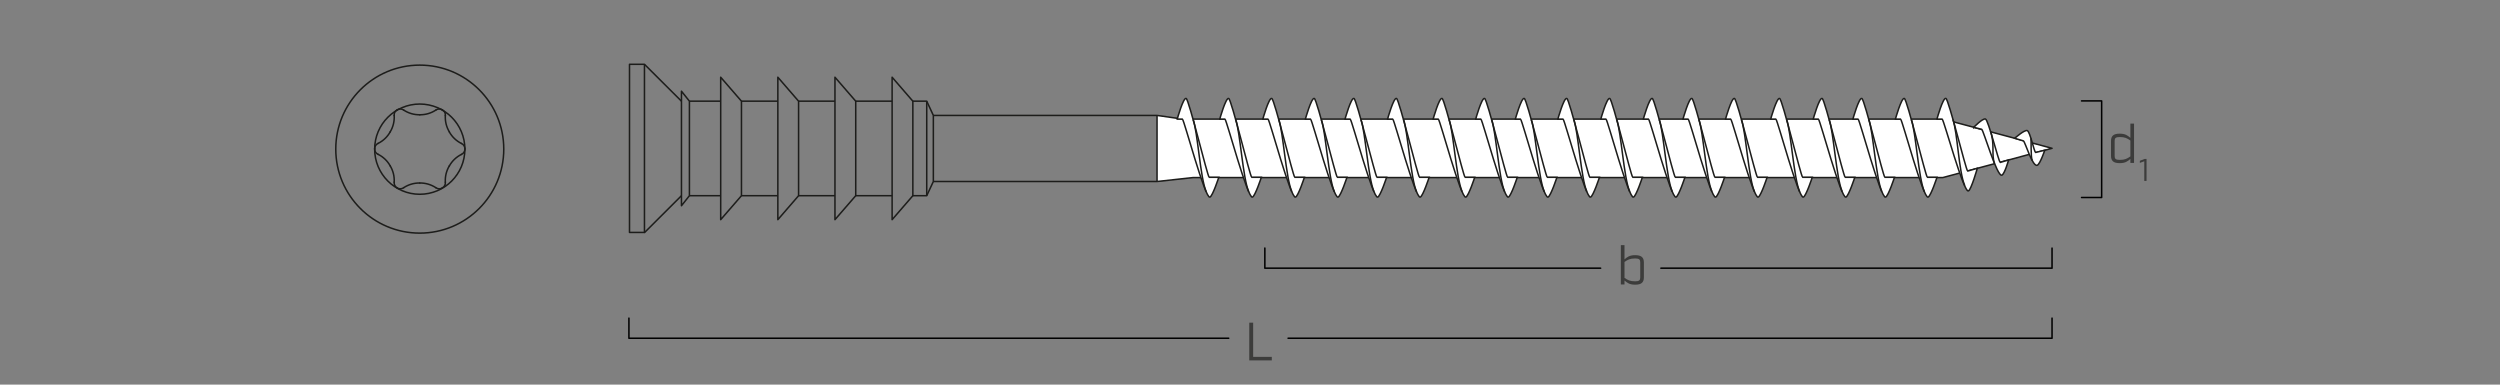 <?xml version="1.0" encoding="UTF-8"?><svg xmlns="http://www.w3.org/2000/svg" viewBox="0 0 650 100"><rect x="0" y="0" width="650" height="100" fill="#808080" stroke="none"/><g id="uuid-f026f83f-d8fb-4bc0-b509-79bb7c25e623"><path d="M109.14,16.93c12.06,0,21.84,9.78,21.84,21.84s-9.78,21.84-21.84,21.84-21.84-9.78-21.84-21.84,9.78-21.84,21.84-21.84" style="fill:none; stroke:#1d1d1b; stroke-linecap:round; stroke-linejoin:round; stroke-width:.4px;"/><path d="M109.14,27.05c6.48,0,11.73,5.25,11.73,11.73s-5.25,11.73-11.73,11.73-11.73-5.25-11.73-11.73,5.25-11.73,11.73-11.73" style="fill:none; stroke:#1d1d1b; stroke-linecap:round; stroke-linejoin:round; stroke-width:.4px;"/><path d="M104.96,48.8c1.24-.82,2.7-1.24,4.18-1.22" style="fill:none; stroke:#1d1d1b; stroke-linecap:round; stroke-linejoin:round; stroke-width:.4px;"/><path d="M104.96,48.8c-.49.36-1.16.39-1.68.07" style="fill:none; stroke:#1d1d1b; stroke-linecap:round; stroke-linejoin:round; stroke-width:.4px;"/><path d="M115.79,47.37c-.09-1.48.27-2.96,1.03-4.23" style="fill:none; stroke:#1d1d1b; stroke-linecap:round; stroke-linejoin:round; stroke-width:.4px;"/><path d="M115.79,47.37c.07.61-.24,1.2-.78,1.48" style="fill:none; stroke:#1d1d1b; stroke-linecap:round; stroke-linejoin:round; stroke-width:.4px;"/><path d="M119.97,37.3c-1.33-.66-2.43-1.71-3.15-3.01" style="fill:none; stroke:#1d1d1b; stroke-linecap:round; stroke-linejoin:round; stroke-width:.4px;"/><path d="M119.97,37.3c.56.24.92.81.9,1.42" style="fill:none; stroke:#1d1d1b; stroke-linecap:round; stroke-linejoin:round; stroke-width:.4px;"/><path d="M113.32,28.62c-1.24.82-2.7,1.24-4.18,1.22" style="fill:none; stroke:#1d1d1b; stroke-linecap:round; stroke-linejoin:round; stroke-width:.4px;"/><path d="M113.32,28.62c.49-.36,1.16-.39,1.68-.07" style="fill:none; stroke:#1d1d1b; stroke-linecap:round; stroke-linejoin:round; stroke-width:.4px;"/><path d="M102.49,30.04c.09,1.48-.27,2.96-1.03,4.23" style="fill:none; stroke:#1d1d1b; stroke-linecap:round; stroke-linejoin:round; stroke-width:.4px;"/><path d="M102.49,30.04c-.07-.61.24-1.2.78-1.49" style="fill:none; stroke:#1d1d1b; stroke-linecap:round; stroke-linejoin:round; stroke-width:.4px;"/><path d="M98.31,40.13c1.33.66,2.43,1.71,3.15,3.01" style="fill:none; stroke:#1d1d1b; stroke-linecap:round; stroke-linejoin:round; stroke-width:.4px;"/><path d="M98.31,40.13c-.56-.24-.92-.8-.9-1.42" style="fill:none; stroke:#1d1d1b; stroke-linecap:round; stroke-linejoin:round; stroke-width:.4px;"/><path d="M109.14,47.58c1.48-.02,2.94.4,4.18,1.22" style="fill:none; stroke:#1d1d1b; stroke-linecap:round; stroke-linejoin:round; stroke-width:.4px;"/><path d="M115,48.87c-.52.32-1.18.3-1.68-.07" style="fill:none; stroke:#1d1d1b; stroke-linecap:round; stroke-linejoin:round; stroke-width:.4px;"/><path d="M116.82,43.16c.72-1.3,1.82-2.35,3.15-3.01" style="fill:none; stroke:#1d1d1b; stroke-linecap:round; stroke-linejoin:round; stroke-width:.4px;"/><path d="M120.87,38.73c.02.61-.34,1.17-.9,1.42" style="fill:none; stroke:#1d1d1b; stroke-linecap:round; stroke-linejoin:round; stroke-width:.4px;"/><path d="M116.82,34.27c-.76-1.27-1.12-2.75-1.03-4.23" style="fill:none; stroke:#1d1d1b; stroke-linecap:round; stroke-linejoin:round; stroke-width:.4px;"/><path d="M115.01,28.56c.54.29.85.88.78,1.49" style="fill:none; stroke:#1d1d1b; stroke-linecap:round; stroke-linejoin:round; stroke-width:.4px;"/><path d="M109.14,29.84c-1.48.02-2.94-.4-4.18-1.22" style="fill:none; stroke:#1d1d1b; stroke-linecap:round; stroke-linejoin:round; stroke-width:.4px;"/><path d="M103.28,28.55c.52-.32,1.18-.3,1.68.07" style="fill:none; stroke:#1d1d1b; stroke-linecap:round; stroke-linejoin:round; stroke-width:.4px;"/><path d="M101.46,34.27c-.72,1.3-1.82,2.35-3.15,3.01" style="fill:none; stroke:#1d1d1b; stroke-linecap:round; stroke-linejoin:round; stroke-width:.4px;"/><path d="M97.41,38.7c-.02-.61.34-1.17.9-1.42" style="fill:none; stroke:#1d1d1b; stroke-linecap:round; stroke-linejoin:round; stroke-width:.4px;"/><path d="M101.46,43.14c.76,1.27,1.12,2.75,1.03,4.23" style="fill:none; stroke:#1d1d1b; stroke-linecap:round; stroke-linejoin:round; stroke-width:.4px;"/><path d="M103.27,48.86c-.54-.29-.85-.88-.78-1.48" style="fill:none; stroke:#1d1d1b; stroke-linecap:round; stroke-linejoin:round; stroke-width:.4px;"/></g><g id="uuid-d19a5314-ac08-4063-a0e8-8ccf4200f899"><polyline points="334.91 87.94 533.53 87.94 533.53 82.72" style="fill:none; stroke:#000; stroke-linecap:round; stroke-linejoin:round; stroke-width:.4px;"/><polyline points="163.52 82.72 163.52 87.94 319.46 87.94" style="fill:none; stroke:#000; stroke-linecap:round; stroke-linejoin:round; stroke-width:.4px;"/><polyline points="431.84 69.73 533.53 69.73 533.53 64.51" style="fill:none; stroke:#000; stroke-linecap:round; stroke-linejoin:round; stroke-width:.4px;"/><polyline points="328.86 64.5 328.86 69.73 416.16 69.73" style="fill:none; stroke:#000; stroke-linecap:round; stroke-linejoin:round; stroke-width:.4px;"/><polyline points="541.21 26.24 546.43 26.24 546.43 51.35 541.21 51.35" style="fill:none; stroke:#000; stroke-linecap:round; stroke-linejoin:round; stroke-width:.4px;"/><path d="M548.86,40.53v-3.87c0-1.29.62-1.91,2.27-1.91,1.44,0,2.03.46,2.77,1.09v-3.7h.95v10.23h-.95v-1.04c-.74.63-1.33,1.09-2.77,1.09-1.65,0-2.27-.62-2.27-1.9ZM553.9,40.66v-4.12c-.83-.59-1.44-.91-2.76-.91-1.05,0-1.33.28-1.33.98v3.98c0,.7.28.98,1.33.98,1.32,0,1.93-.32,2.76-.91Z" style="fill:#3c3c3b;"/><path d="M557.51,41.93l-1.15.42v-.55l1.23-.47h.51v5.71h-.59v-5.11Z" style="fill:#3c3c3b;"/><path d="M324.81,83.9h1.01v8.88h4.85v.92h-5.86v-9.81Z" style="fill:#3c3c3b;"/><path d="M422.37,72.92v1.04h-.95v-10.23h.95v3.7c.74-.63,1.33-1.09,2.77-1.09,1.65,0,2.27.62,2.27,1.91v3.87c0,1.29-.62,1.9-2.27,1.9-1.44,0-2.03-.46-2.77-1.09ZM426.46,72.16v-3.98c0-.7-.28-.98-1.33-.98-1.32,0-1.93.32-2.76.91v4.12c.83.59,1.44.91,2.76.91,1.05,0,1.33-.28,1.33-.98Z" style="fill:#3c3c3b;"/></g><g id="uuid-ae100fe3-e638-438f-89d5-3514e76c34a9"><polyline points="300.83 47.19 310.18 46.17 312.87 46.16 321.16 46.16 323.85 46.16 332.15 46.16 334.83 46.16 343.13 46.16 345.82 46.16 354.11 46.16 356.8 46.16 365.09 46.16 367.78 46.16 376.08 46.16 378.76 46.16 387.06 46.16 389.74 46.16 398.04 46.16 400.73 46.16 409.02 46.16 411.71 46.16 420.01 46.16 422.69 46.16 430.99 46.16 433.68 46.16 441.97 46.16 444.66 46.16 452.95 46.16 455.64 46.16 463.94 46.16 466.62 46.16 474.92 46.16 477.61 46.16 485.9 46.16 488.59 46.16 496.89 46.16 499.57 46.16 505.16 46.16 507.74 45.47 510.33 44.77 517.09 42.96 519.57 42.3 526.86 40.34 529.34 39.68 533.53 38.56 528.96 37.33 526.19 36.59 518.28 34.47 515.44 33.71 508 31.71 505.16 30.96 496.88 30.96 494.17 30.96 485.9 30.96 483.19 30.96 474.92 30.96 472.21 30.96 463.93 30.96 461.22 30.96 452.95 30.96 450.24 30.96 441.97 30.96 439.26 30.96 430.99 30.96 428.27 30.96 420 30.96 417.29 30.96 409.02 30.96 406.31 30.96 398.04 30.96 395.33 30.96 387.05 30.96 384.35 30.96 376.07 30.96 373.36 30.96 365.09 30.96 362.38 30.96 354.11 30.96 351.4 30.96 343.12 30.96 340.42 30.96 332.14 30.96 329.43 30.96 321.16 30.96 318.45 30.96 310.17 30.96 307.47 30.96 300.83 30.01" style="fill:#fff; stroke:#1d1d1b; stroke-linejoin:round; stroke-width:.4px;"/><line x1="167.56" y1="16.72" x2="167.56" y2="60.47" style="fill:none; stroke:#1d1d1b; stroke-linejoin:round; stroke-width:.4px;"/><polyline points="177.18 50.88 167.57 60.47 167.56 60.43 163.67 60.43 163.67 16.72 167.56 16.72 177.18 26.31" style="fill:none; stroke:#1d1d1b; stroke-linejoin:round; stroke-width:.4px;"/><line x1="300.83" y1="47.19" x2="300.83" y2="30.01" style="fill:none; stroke:#1d1d1b; stroke-linejoin:round; stroke-width:.4px;"/><line x1="242.67" y1="30.01" x2="300.83" y2="30.01" style="fill:none; stroke:#1d1d1b; stroke-linejoin:round; stroke-width:.4px;"/><line x1="242.67" y1="47.19" x2="300.83" y2="47.19" style="fill:none; stroke:#1d1d1b; stroke-linejoin:round; stroke-width:.4px;"/><polyline points="237.34 26.31 240.95 26.31 242.67 30.01 242.67 47.19 240.95 50.88 237.34 50.88" style="fill:none; stroke:#1d1d1b; stroke-linejoin:round; stroke-width:.4px;"/><polygon points="237.34 50.88 231.95 57.11 231.95 20.08 237.34 26.31 237.34 50.88" style="fill:none; stroke:#1d1d1b; stroke-linejoin:round; stroke-width:.4px;"/><line x1="231.95" y1="50.88" x2="222.49" y2="50.88" style="fill:none; stroke:#1d1d1b; stroke-linejoin:round; stroke-width:.4px;"/><line x1="231.95" y1="26.31" x2="222.49" y2="26.31" style="fill:none; stroke:#1d1d1b; stroke-linejoin:round; stroke-width:.4px;"/><polygon points="222.49 50.88 217.09 57.11 217.09 20.08 222.49 26.31 222.49 50.88" style="fill:none; stroke:#1d1d1b; stroke-linejoin:round; stroke-width:.4px;"/><line x1="217.09" y1="50.88" x2="207.63" y2="50.88" style="fill:none; stroke:#1d1d1b; stroke-linejoin:round; stroke-width:.4px;"/><line x1="217.09" y1="26.31" x2="207.63" y2="26.31" style="fill:none; stroke:#1d1d1b; stroke-linejoin:round; stroke-width:.4px;"/><polygon points="207.63 50.88 202.24 57.11 202.24 20.08 207.63 26.31 207.63 50.88" style="fill:none; stroke:#1d1d1b; stroke-linejoin:round; stroke-width:.4px;"/><line x1="202.24" y1="50.88" x2="192.78" y2="50.88" style="fill:none; stroke:#1d1d1b; stroke-linejoin:round; stroke-width:.4px;"/><line x1="202.24" y1="26.31" x2="192.78" y2="26.31" style="fill:none; stroke:#1d1d1b; stroke-linejoin:round; stroke-width:.4px;"/><polygon points="192.78 50.88 187.38 57.11 187.38 20.08 192.78 26.31 192.78 50.88" style="fill:none; stroke:#1d1d1b; stroke-linejoin:round; stroke-width:.4px;"/><line x1="187.38" y1="50.88" x2="179.25" y2="50.88" style="fill:none; stroke:#1d1d1b; stroke-linejoin:round; stroke-width:.4px;"/><line x1="187.38" y1="26.31" x2="179.25" y2="26.31" style="fill:none; stroke:#1d1d1b; stroke-linejoin:round; stroke-width:.4px;"/><polygon points="177.18 53.49 179.25 50.88 179.25 26.31 177.18 23.71 177.18 53.49" style="fill:none; stroke:#1d1d1b; stroke-linejoin:round; stroke-width:.4px;"/><line x1="240.95" y1="50.88" x2="240.95" y2="26.31" style="fill:none; stroke:#1d1d1b; stroke-linejoin:round; stroke-width:.4px;"/><path d="M492.81,30.96h1.35c.46.3,5.9,20.83,7.15,20.29.73-.32,2.31-5.16,2.31-5.16h-2.51c-.46-.3-5.24-20.27-5.99-20.5s-2.31,5.37-2.31,5.37Z" style="fill:#fff; stroke:#1d1d1b; stroke-miterlimit:10; stroke-width:.4px;"/><path d="M496.94,31.04c1.2,3.37,1.84,15.18,3.4,18.82" style="fill:none; stroke:#1d1d1b; stroke-miterlimit:10; stroke-width:.4px;"/><path d="M503.62,30.96h1.35c.46.3,5.57,19.23,6.82,18.68.73-.32,2.31-5.88,2.31-5.88l-2.51.72c-.46-.3-4.91-18.67-5.67-18.9s-2.31,5.37-2.31,5.37Z" style="fill:#fff; stroke:#1d1d1b; stroke-miterlimit:10; stroke-width:.4px;"/><path d="M507.75,31.04c1.2,3.37,1.52,13.58,3.08,17.22" style="fill:none; stroke:#1d1d1b; stroke-miterlimit:10; stroke-width:.4px;"/><path d="M481.76,30.96h1.35c.46.3,5.9,20.83,7.15,20.29.73-.32,2.31-5.16,2.31-5.16h-2.51c-.46-.3-5.24-20.27-5.99-20.5s-2.31,5.37-2.31,5.37Z" style="fill:#fff; stroke:#1d1d1b; stroke-miterlimit:10; stroke-width:.4px;"/><path d="M485.88,31.04c1.2,3.37,1.84,15.18,3.4,18.82" style="fill:none; stroke:#1d1d1b; stroke-miterlimit:10; stroke-width:.4px;"/><path d="M471.44,30.96h1.35c.46.3,5.9,20.83,7.15,20.29.73-.32,2.31-5.16,2.31-5.16h-2.51c-.46-.3-5.24-20.27-5.99-20.5s-2.31,5.37-2.31,5.37Z" style="fill:#fff; stroke:#1d1d1b; stroke-miterlimit:10; stroke-width:.4px;"/><path d="M475.57,31.04c1.2,3.37,1.84,15.18,3.4,18.82" style="fill:none; stroke:#1d1d1b; stroke-miterlimit:10; stroke-width:.4px;"/><path d="M460.38,30.96h1.35c.46.3,5.9,20.83,7.15,20.29.73-.32,2.31-5.16,2.31-5.16h-2.51c-.46-.3-5.24-20.27-5.99-20.5s-2.31,5.37-2.31,5.37Z" style="fill:#fff; stroke:#1d1d1b; stroke-miterlimit:10; stroke-width:.4px;"/><path d="M464.51,31.04c1.2,3.37,1.84,15.18,3.4,18.82" style="fill:none; stroke:#1d1d1b; stroke-miterlimit:10; stroke-width:.4px;"/><path d="M448.64,30.96h1.35c.46.3,5.9,20.83,7.15,20.29.73-.32,2.31-5.16,2.31-5.16h-2.51c-.46-.3-5.24-20.27-5.99-20.5s-2.31,5.37-2.31,5.37Z" style="fill:#fff; stroke:#1d1d1b; stroke-miterlimit:10; stroke-width:.4px;"/><path d="M452.76,31.04c1.2,3.37,1.84,15.18,3.4,18.82" style="fill:none; stroke:#1d1d1b; stroke-miterlimit:10; stroke-width:.4px;"/><path d="M437.58,30.96h1.35c.46.3,5.9,20.83,7.15,20.29.73-.32,2.31-5.16,2.31-5.16h-2.51c-.46-.3-5.24-20.27-5.99-20.5s-2.31,5.37-2.31,5.37Z" style="fill:#fff; stroke:#1d1d1b; stroke-miterlimit:10; stroke-width:.4px;"/><path d="M441.7,31.04c1.2,3.37,1.84,15.18,3.4,18.82" style="fill:none; stroke:#1d1d1b; stroke-miterlimit:10; stroke-width:.4px;"/><path d="M427.27,30.96h1.35c.46.3,5.9,20.83,7.15,20.29.73-.32,2.31-5.16,2.31-5.16h-2.51c-.46-.3-5.24-20.27-5.99-20.5s-2.31,5.37-2.31,5.37Z" style="fill:#fff; stroke:#1d1d1b; stroke-miterlimit:10; stroke-width:.4px;"/><path d="M431.39,31.04c1.2,3.37,1.84,15.18,3.4,18.82" style="fill:none; stroke:#1d1d1b; stroke-miterlimit:10; stroke-width:.4px;"/><path d="M416.21,30.96h1.35c.46.3,5.9,20.83,7.15,20.29.73-.32,2.31-5.16,2.31-5.16h-2.51c-.46-.3-5.24-20.27-5.99-20.5s-2.31,5.37-2.31,5.37Z" style="fill:#fff; stroke:#1d1d1b; stroke-miterlimit:10; stroke-width:.4px;"/><path d="M420.33,31.04c1.2,3.37,1.84,15.18,3.4,18.82" style="fill:none; stroke:#1d1d1b; stroke-miterlimit:10; stroke-width:.4px;"/><path d="M405.05,30.96h1.35c.46.3,5.9,20.83,7.15,20.29.73-.32,2.31-5.16,2.31-5.16h-2.51c-.46-.3-5.24-20.27-5.99-20.5s-2.31,5.37-2.31,5.37Z" style="fill:#fff; stroke:#1d1d1b; stroke-miterlimit:10; stroke-width:.4px;"/><path d="M409.18,31.04c1.2,3.37,1.84,15.18,3.4,18.82" style="fill:none; stroke:#1d1d1b; stroke-miterlimit:10; stroke-width:.4px;"/><path d="M393.99,30.96h1.35c.46.3,5.9,20.83,7.15,20.29.73-.32,2.31-5.16,2.31-5.16h-2.51c-.46-.3-5.24-20.27-5.99-20.5s-2.31,5.37-2.31,5.37Z" style="fill:#fff; stroke:#1d1d1b; stroke-miterlimit:10; stroke-width:.4px;"/><path d="M398.12,31.04c1.2,3.37,1.84,15.18,3.4,18.82" style="fill:none; stroke:#1d1d1b; stroke-miterlimit:10; stroke-width:.4px;"/><path d="M383.68,30.96h1.35c.46.3,5.9,20.83,7.15,20.29.73-.32,2.31-5.16,2.31-5.16h-2.51c-.46-.3-5.24-20.27-5.99-20.5s-2.31,5.37-2.31,5.37Z" style="fill:#fff; stroke:#1d1d1b; stroke-miterlimit:10; stroke-width:.4px;"/><path d="M387.81,31.04c1.2,3.37,1.84,15.18,3.4,18.82" style="fill:none; stroke:#1d1d1b; stroke-miterlimit:10; stroke-width:.4px;"/><path d="M372.62,30.96h1.35c.46.3,5.9,20.83,7.15,20.29.73-.32,2.31-5.16,2.31-5.16h-2.51c-.46-.3-5.24-20.27-5.99-20.5s-2.31,5.37-2.31,5.37Z" style="fill:#fff; stroke:#1d1d1b; stroke-miterlimit:10; stroke-width:.4px;"/><path d="M376.75,31.04c1.2,3.37,1.84,15.18,3.4,18.82" style="fill:none; stroke:#1d1d1b; stroke-miterlimit:10; stroke-width:.4px;"/><path d="M360.77,30.96h1.35c.46.3,5.9,20.83,7.15,20.29.73-.32,2.31-5.16,2.31-5.16h-2.51c-.46-.3-5.24-20.27-5.99-20.5s-2.31,5.37-2.31,5.37Z" style="fill:#fff; stroke:#1d1d1b; stroke-miterlimit:10; stroke-width:.4px;"/><path d="M364.9,31.04c1.2,3.37,1.84,15.18,3.4,18.82" style="fill:none; stroke:#1d1d1b; stroke-miterlimit:10; stroke-width:.4px;"/><path d="M349.71,30.96h1.35c.46.3,5.9,20.83,7.15,20.29.73-.32,2.31-5.16,2.31-5.16h-2.51c-.46-.3-5.24-20.27-5.99-20.5s-2.31,5.37-2.31,5.37Z" style="fill:#fff; stroke:#1d1d1b; stroke-miterlimit:10; stroke-width:.4px;"/><path d="M353.84,31.04c1.2,3.37,1.84,15.18,3.4,18.82" style="fill:none; stroke:#1d1d1b; stroke-miterlimit:10; stroke-width:.4px;"/><path d="M339.4,30.96h1.35c.46.3,5.9,20.83,7.15,20.29.73-.32,2.31-5.16,2.31-5.16h-2.51c-.46-.3-5.24-20.27-5.99-20.5s-2.31,5.37-2.31,5.37Z" style="fill:#fff; stroke:#1d1d1b; stroke-miterlimit:10; stroke-width:.4px;"/><path d="M343.53,31.04c1.2,3.37,1.84,15.18,3.4,18.82" style="fill:none; stroke:#1d1d1b; stroke-miterlimit:10; stroke-width:.4px;"/><path d="M328.34,30.96h1.35c.46.3,5.9,20.83,7.15,20.29.73-.32,2.31-5.16,2.31-5.16h-2.51c-.46-.3-5.24-20.27-5.99-20.5s-2.31,5.37-2.31,5.37Z" style="fill:#fff; stroke:#1d1d1b; stroke-miterlimit:10; stroke-width:.4px;"/><path d="M332.47,31.04c1.2,3.37,1.84,15.18,3.4,18.82" style="fill:none; stroke:#1d1d1b; stroke-miterlimit:10; stroke-width:.4px;"/><path d="M317.14,30.96h1.35c.46.3,5.9,20.83,7.15,20.29.73-.32,2.31-5.16,2.31-5.16h-2.51c-.46-.3-5.24-20.27-5.99-20.5s-2.31,5.37-2.31,5.37Z" style="fill:#fff; stroke:#1d1d1b; stroke-miterlimit:10; stroke-width:.4px;"/><path d="M321.27,31.04c1.2,3.37,1.84,15.18,3.4,18.82" style="fill:none; stroke:#1d1d1b; stroke-miterlimit:10; stroke-width:.4px;"/><path d="M306.08,30.96h1.35c.46.3,5.9,20.83,7.15,20.29.73-.32,2.31-5.16,2.31-5.16h-2.51c-.46-.3-5.24-20.27-5.99-20.5s-2.31,5.37-2.31,5.37Z" style="fill:#fff; stroke:#1d1d1b; stroke-miterlimit:10; stroke-width:.4px;"/><path d="M310.21,31.04c1.2,3.37,1.84,15.18,3.4,18.82" style="fill:none; stroke:#1d1d1b; stroke-miterlimit:10; stroke-width:.4px;"/><path d="M513.17,33.1l2.08.52c.46.3,3.99,12.46,5.24,11.92.73-.32,1.75-3.95,1.75-3.95l-2.18.64c-.46-.3-3.08-11.07-3.84-11.29s-3.05,2.17-3.05,2.17Z" style="fill:#fff; stroke:#1d1d1b; stroke-miterlimit:10; stroke-width:.4px;"/><path d="M517.52,34.09c1.2,3.37.18,6.16,1.07,8.45" style="fill:none; stroke:#1d1d1b; stroke-miterlimit:10; stroke-width:.4px;"/><path d="M523.83,35.95l2.27.69c.46.3,2.35,6.86,3.6,6.32.73-.32,1.94-3.9,1.94-3.9l-2.37.58c-.46-.3-1.44-5.47-2.2-5.69s-3.24,2-3.24,2Z" style="fill:#fff; stroke:#1d1d1b; stroke-miterlimit:10; stroke-width:.4px;"/><path d="M528.03,35.95c.15.5-.09,4.81.35,5.81" style="fill:none; stroke:#1d1d1b; stroke-miterlimit:10; stroke-width:.4px;"/></g></svg>